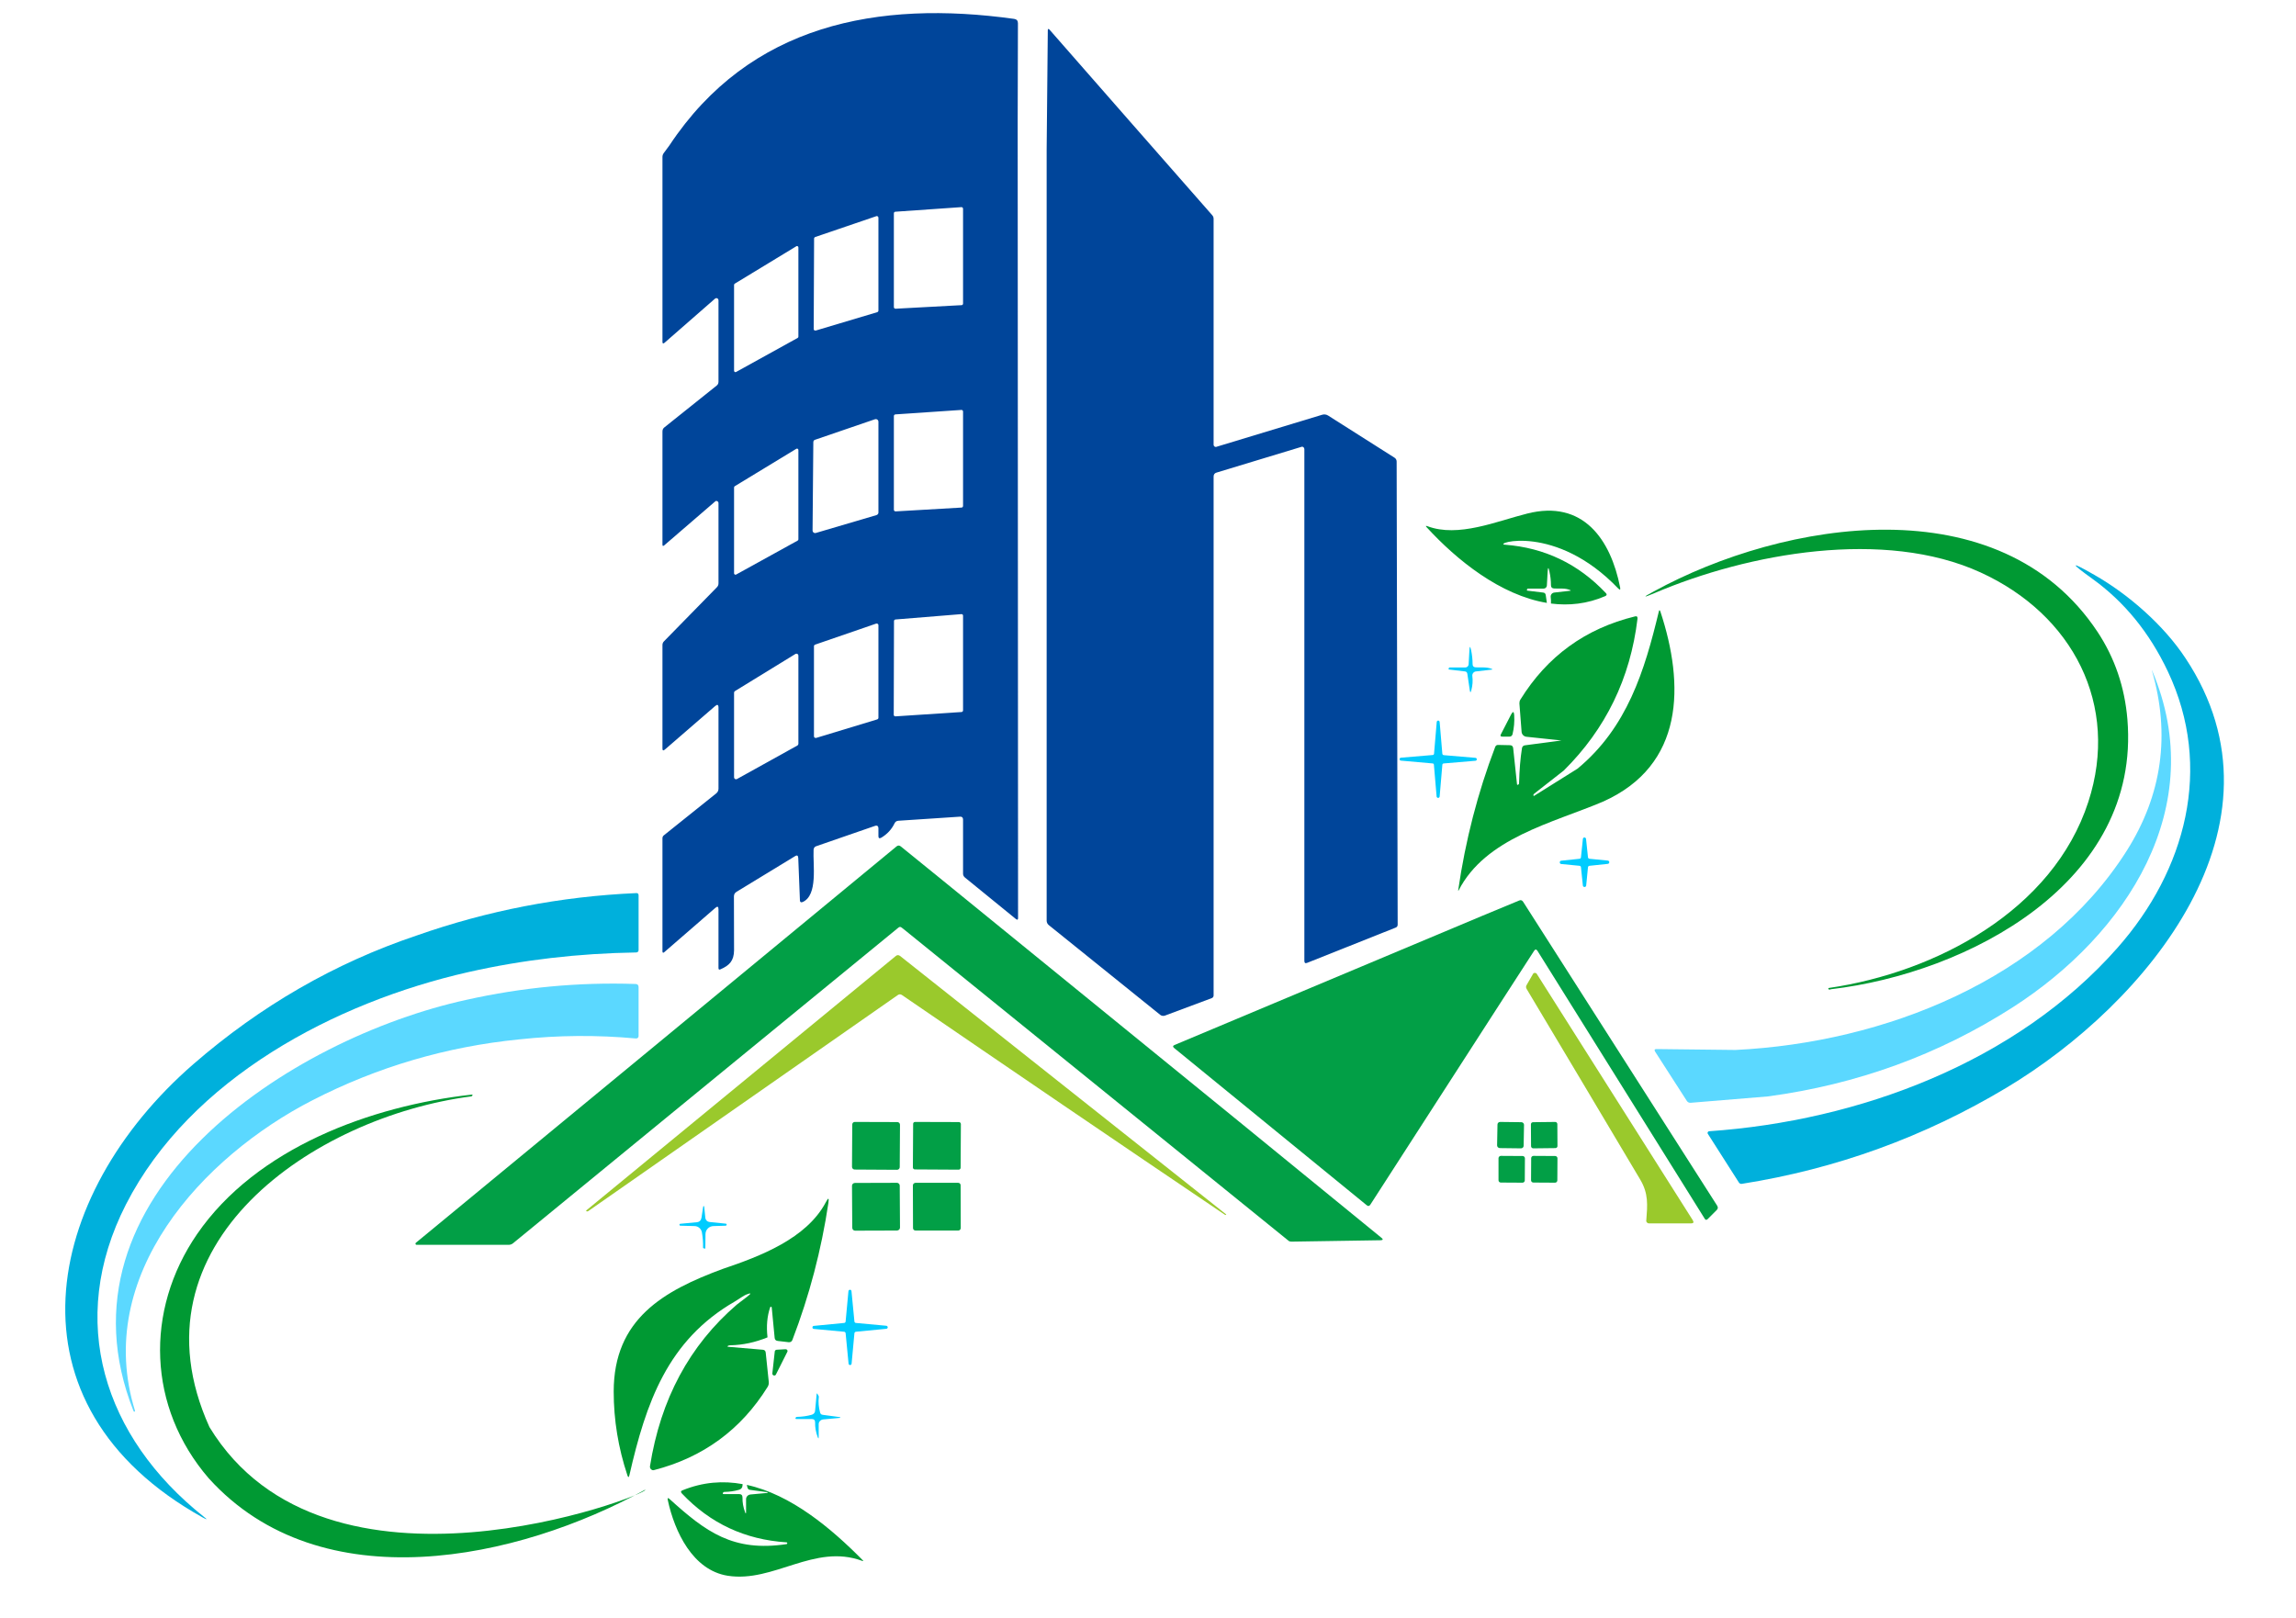 <?xml version="1.0" encoding="UTF-8"?>
<!DOCTYPE svg PUBLIC '-//W3C//DTD SVG 1.0//EN'
          'http://www.w3.org/TR/2001/REC-SVG-20010904/DTD/svg10.dtd'>
<svg clip-rule="evenodd" fill-rule="evenodd" height="12681.0" image-rendering="optimizeQuality" preserveAspectRatio="xMidYMid meet" shape-rendering="geometricPrecision" text-rendering="geometricPrecision" version="1.0" viewBox="-511.0 -103.0 17988.0 12681.0" width="17988.0" xmlns="http://www.w3.org/2000/svg" xmlns:xlink="http://www.w3.org/1999/xlink" zoomAndPan="magnify"
><g
  ><g
    ><g id="change1_1"
      ><path d="M7462 846l3 6244c0,14 -5,17 -17,8l-399 -325c-9,-7 -15,-18 -15,-30l0 -424c0,-16 -8,-24 -23,-23l-484 32c-13,1 -23,7 -29,19 -23,48 -58,86 -105,114 -15,8 -22,4 -22,-13l0 -59c0,-20 -10,-27 -29,-20l-457 158c-14,4 -21,14 -22,29 -6,116 36,356 -86,409 -13,5 -20,1 -21,-13l-13 -332c-1,-20 -10,-25 -26,-14l-458 279c-13,8 -20,20 -20,36 1,142 1,283 1,422 -1,83 -37,119 -106,149 -11,5 -16,2 -16,-10l0 -460c0,-22 -8,-26 -25,-11l-399 346c-10,9 -15,6 -15,-7l0 -885c0,-9 4,-17 10,-22l412 -330c11,-9 17,-22 17,-36l0 -635c0,-24 -9,-28 -27,-12l-393 340c-13,11 -19,8 -19,-8l0 -811c0,-11 4,-21 12,-29l414 -423c9,-9 13,-19 13,-32l0 -628c0,-2 0,-4 -1,-6 -3,-8 -13,-13 -21,-10 -2,1 -3,2 -5,4l-398 343c-10,8 -14,6 -14,-7l0 -885c0,-14 5,-25 16,-33l409 -327c9,-7 14,-17 14,-30l0 -638c0,-9 -7,-17 -16,-17 -4,0 -8,2 -11,4l-396 346c-11,9 -16,6 -16,-8l0 -1448c0,-11 3,-20 9,-29l45 -61c631,-953 1637,-1140 2701,-992 20,3 30,14 30,34l-2 767zm-428 687c0,0 0,0 0,0 0,-7 -5,-13 -12,-13 0,0 0,0 -1,0l-517 36c-7,0 -12,6 -12,12 0,0 0,0 0,0l0 736c0,0 0,0 0,0 0,6 6,12 13,12 0,0 0,0 0,0l518 -28c6,0 11,-6 11,-12 0,0 0,0 0,0l0 -743zm-1158 221c-5,2 -9,7 -9,12l-3 709c0,0 0,0 0,0 0,7 5,12 12,12 2,0 3,0 4,0l482 -144c5,-2 9,-7 9,-12l0 -728c0,0 0,0 0,0 0,-7 -6,-13 -13,-13 -1,0 -3,1 -4,1l-478 163zm-636 1047c0,0 0,0 0,0 0,7 5,12 11,12 2,0 4,-1 6,-2l481 -266c4,-2 6,-6 6,-10l0 -699c0,-6 -5,-11 -11,-11 -2,0 -4,0 -6,2l-482 293c-3,2 -5,6 -5,10l0 671zm1252 1090c0,0 0,0 0,0 0,7 6,13 13,13 0,0 0,0 1,0l516 -30c7,0 12,-6 12,-13 0,0 0,0 0,0l0 -739c0,0 0,0 0,0 0,-7 -5,-13 -12,-13 -1,0 -1,0 -1,0l-517 35c-7,1 -12,6 -12,13 0,0 0,0 0,0l0 734zm-618 -548c-8,2 -13,10 -13,18l-6 693c0,0 0,0 0,0 0,11 9,20 20,20 2,0 4,0 6,-1l475 -140c9,-3 15,-11 15,-19l0 -713c0,0 0,0 0,0 0,-11 -9,-20 -20,-20 -3,0 -5,0 -7,1l-470 161zm-634 1046c0,6 5,11 11,11 2,0 4,0 5,-1l482 -266c4,-2 6,-6 6,-10 0,0 0,0 0,0l0 -700c0,-6 -5,-11 -11,-11 -2,0 -4,1 -6,2l-482 293c-3,2 -5,6 -5,10 0,0 0,0 0,0l0 672zm1264 362c-6,1 -11,6 -11,12l-2 735c0,0 0,0 0,0 0,7 6,12 13,12 0,0 0,0 1,0l518 -34c6,-1 11,-6 11,-13 0,0 0,0 0,0l0 -742c0,0 0,0 0,0 0,-7 -5,-12 -12,-12 0,0 -1,0 -1,0l-517 42zm-638 915c0,8 6,13 13,13 1,0 3,0 4,0l478 -145c6,-2 10,-7 10,-13 0,0 0,0 0,0l0 -725c0,-8 -6,-13 -13,-13 -2,0 -3,0 -4,0l-479 165c-5,2 -9,6 -9,12l0 706zm-626 321c0,0 0,0 0,0 0,9 7,16 15,16 3,0 5,-1 8,-2l474 -263c4,-3 7,-8 7,-13 0,0 0,0 0,0l0 -690c0,-9 -6,-16 -15,-16 -3,0 -5,1 -8,2l-474 291c-4,2 -7,7 -7,13l0 662z" fill="#00459a"
      /></g
      ><g id="change1_2"
      ><path d="M8362 872l624 711c8,9 11,18 11,30l0 1769c0,9 8,17 17,17 2,0 4,0 5,-1l828 -251c16,-5 33,-3 47,6l520 330c11,7 17,18 17,31l8 3628c0,11 -5,19 -15,23l-693 276c-16,7 -23,1 -23,-16l0 -4011c0,-1 0,-1 -1,-2 -1,-9 -10,-16 -19,-15 -1,1 -1,1 -2,1l-666 202c-15,4 -23,15 -23,31l0 4065c0,11 -5,18 -15,22l-367 137c-12,4 -26,2 -36,-6l-874 -704c-10,-8 -16,-21 -16,-34 0,0 0,0 0,0l0 -6041 9 -935c0,-13 5,-15 14,-5l650 742z" fill="#00459a"
      /></g
      ><g id="change2_1"
      ><path d="M11279 4165c312,24 576,151 791,379 10,10 8,18 -5,24 -141,61 -284,76 -425,58 1,-17 0,-34 -2,-51 0,0 0,0 0,0 -2,-17 10,-33 28,-35 0,0 0,0 0,0l123 -14c8,0 8,-2 0,-6 -42,-17 -80,-9 -125,-12 -16,-1 -24,-9 -24,-26 0,-35 -4,-71 -12,-106 -7,-37 -12,-36 -14,1l-6 108c-1,14 -12,24 -26,24 0,0 0,0 0,0l-120 0c-5,0 -7,1 -8,2 -1,4 -1,7 -3,10 0,2 1,3 4,4l124 15c12,1 18,8 20,19l9 62c-363,-60 -705,-334 -942,-593 -9,-10 -8,-13 6,-8 243,91 542,-39 782,-99 438,-111 654,203 728,579 3,19 -1,22 -15,8 -492,-514 -986,-351 -888,-343z" fill="#093"
      /></g
      ><g id="change2_2"
      ><path d="M15850 6180c247,-760 -121,-1467 -845,-1798 -752,-344 -1817,-152 -2553,162 -94,40 -96,35 -6,-13 1019,-558 2711,-837 3476,317 135,204 213,433 234,685 107,1284 -1255,1990 -2321,2115 -1,0 -4,1 -12,3 -3,1 -6,0 -8,-3 -4,-6 -3,-9 4,-10 834,-122 1754,-605 2031,-1458z" fill="#093"
      /></g
      ><g id="change3_1"
      ><path d="M16611 5054c866,1304 -302,2707 -1404,3367 -641,384 -1331,635 -2071,752 -10,2 -18,-2 -24,-11l-243 -381c-1,-2 -2,-4 -2,-7 0,-6 5,-12 12,-13 1172,-81 2407,-538 3201,-1439 533,-605 750,-1409 393,-2164 -144,-304 -341,-546 -593,-727 -178,-128 -172,-138 18,-29 268,153 543,394 713,652z" fill="#00b0dc"
      /></g
      ><g id="change2_3"
      ><path d="M11848 5920c389,-322 525,-765 637,-1231 3,-14 7,-14 12,-1 190,574 190,1206 -451,1491 -394,167 -919,283 -1130,696 -1,1 -1,1 -1,1 -1,0 -2,-1 -2,-1 0,0 0,0 0,-1 57,-393 154,-768 290,-1124 4,-10 11,-16 22,-16l93 2c15,0 24,7 26,23l30 283c0,4 3,6 7,4 6,-2 9,-6 9,-12 3,-103 10,-195 23,-275 2,-12 11,-21 23,-22l286 -38 -274 -29c-20,-2 -36,-18 -38,-38l-17 -221c0,-2 0,-3 0,-5 0,-10 2,-19 8,-28 210,-339 509,-556 897,-651 15,-4 21,2 20,18 -56,467 -249,864 -578,1190l-230 180c-5,4 -8,9 -8,12 0,1 1,3 1,4 1,3 3,4 5,2l340 -213z" fill="#093"
      /></g
      ><g id="change4_1"
      ><path d="M10966 5158l-125 -15c-3,-1 -4,-2 -3,-4 1,-3 2,-6 3,-10 0,-1 3,-2 7,-2l121 0c0,0 0,0 0,0 13,0 25,-10 26,-24l6 -108c2,-38 6,-38 14,-1 7,35 11,71 11,106 0,17 8,25 24,26 45,3 83,-5 126,12 7,4 7,6 -1,6l-122 14c-1,0 -1,0 -1,0 -17,2 -30,18 -28,35 0,0 0,0 0,0 5,39 2,76 -8,113 -5,20 -9,19 -12,-1l-19 -128c-2,-12 -8,-18 -19,-19z" fill="#0cf"
      /></g
      ><g id="change5_1"
      ><path d="M13086 8124c1162,-57 2423,-549 3065,-1561 277,-438 343,-909 197,-1413 -1,-5 -1,-5 1,0 458,1073 -207,2072 -1090,2639 -580,372 -1220,605 -1919,699l-606 50c-1,0 -1,0 -2,0 -11,0 -21,-5 -27,-14l-249 -387c-8,-14 -4,-20 11,-20l619 7z" fill="#5bd8ff"
      /></g
      ><g id="change2_4"
      ><path d="M11352 5500c3,51 -1,100 -13,150 -4,13 -12,19 -26,19l-53 0c-15,0 -19,-6 -12,-19l80 -155c14,-26 22,-24 24,5z" fill="#093"
      /></g
      ><g id="change4_2"
      ><path d="M10800 5814l248 21c6,0 11,5 11,12 0,6 -5,11 -11,11l-248 21c-6,0 -11,5 -11,11l-21 247c0,7 -6,12 -12,12 -6,0 -12,-5 -12,-12l-21 -247c0,-6 -4,-11 -10,-11l-248 -22c-6,0 -11,-5 -11,-11 0,-7 5,-12 11,-12l248 -21c6,0 10,-4 11,-10l21 -248c0,-6 5,-12 12,-12 6,0 11,6 11,12l21 248c1,6 5,10 11,11z" fill="#0cf"
      /></g
      ><g id="change4_3"
      ><path d="M11942 6626l142 14c7,0 13,6 13,13 0,7 -6,13 -13,13l-142 15c-6,0 -11,5 -12,11l-14 143c0,7 -6,12 -13,12 -7,0 -13,-5 -13,-12l-15 -143c0,-6 -5,-10 -11,-11l-143 -14c-7,0 -12,-6 -12,-13 0,-7 5,-13 12,-13l143 -15c6,-1 11,-5 11,-11l15 -143c0,-7 5,-13 12,-13 7,0 13,6 13,13l15 143c1,6 6,10 12,11z" fill="#0cf"
      /></g
      ><g id="change3_2"
      ><path d="M2751 7228c557,-196 1131,-307 1722,-333 13,-1 19,5 19,18l0 429c0,10 -8,18 -18,18 -454,7 -892,58 -1316,154 -1041,236 -2176,832 -2682,1820 -466,912 -175,1823 609,2447 31,24 29,26 -5,8 -1591,-883 -1257,-2527 -77,-3553 526,-457 1109,-793 1748,-1008z" fill="#00b0dc"
      /></g
      ><g id="change6_1"
      ><path d="M11243 7757l-1018 1579c-8,12 -17,14 -28,5l-1509 -1232c-12,-10 -11,-18 3,-24l2406 -1010 294 -122c13,-6 23,-2 31,10l1520 2381c8,13 7,24 -4,35l-70 70c-9,9 -17,8 -23,-2l-1311 -2100c-9,-13 -17,-13 -26,0l-265 410z" fill="#029f46"
      /></g
      ><g id="change7_1"
      ><path d="M6556 7694c-11,-8 -23,-8 -35,1 -806,562 -1614,1126 -2424,1692 -4,2 -7,3 -10,2 -7,-2 -8,-6 -2,-10l2423 -1992c10,-8 21,-8 32,0l2556 2026c1,0 0,1 -2,2 -1,0 -2,1 -2,1 -1,1 -2,1 -4,1 -847,-572 -1691,-1147 -2532,-1723z" fill="#9ac92c"
      /></g
      ><g id="change7_2"
      ><path d="M11499 7529c3,-6 9,-9 15,-9 6,0 12,3 15,8l1222 1930c10,17 6,25 -14,25l-329 0c0,0 0,0 0,0 -12,0 -22,-10 -22,-22 0,0 0,-1 1,-2 9,-121 18,-209 -48,-320 -296,-498 -592,-995 -889,-1492 -7,-11 -7,-22 0,-33l49 -85z" fill="#9ac92c"
      /></g
      ><g id="change5_2"
      ><path d="M3558 8041c-572,57 -1112,216 -1619,476 -864,443 -1722,1376 -1392,2435 0,0 0,1 0,1 0,3 -1,5 -4,5 -4,0 -7,-1 -8,-5 -668,-1691 1233,-2922 2609,-3222 434,-97 875,-139 1324,-124 16,0 24,9 24,25l0 383c0,0 0,0 0,0 0,11 -8,19 -19,19 0,0 -1,0 -2,0 -304,-28 -608,-26 -913,7z" fill="#5bd8ff"
      /></g
      ><g id="change6_2"
      ><path d="M4710 8654l-1202 985c-10,8 -22,12 -35,12l-720 0c0,0 0,0 0,0 -5,0 -9,-4 -9,-9 0,-3 1,-5 3,-7l1777 -1465 1989 -1641c11,-9 22,-9 33,0l323 262 2332 1898 1110 906c16,13 14,19 -6,20l-699 11c-8,0 -16,-2 -22,-7l-673 -545 -2344 -1898 -13 -10c-9,-8 -18,-8 -27,0l-1817 1488z" fill="#029f46"
      /></g
      ><g id="change6_3"
      ><path d="M6187 8688l332 1c11,0 21,9 21,21l-2 332c0,11 -9,21 -21,21l-332 -2c-11,0 -21,-9 -21,-21l2 -332c0,-11 9,-21 21,-20z" fill="#029f46"
      /></g
      ><g id="change6_4"
      ><path d="M6658 8688l344 1c8,0 15,7 15,16l-2 342c0,8 -7,15 -15,15l-344 -2c-8,0 -15,-7 -15,-15l2 -342c0,-9 7,-15 15,-15z" fill="#029f46"
      /></g
      ><g id="change6_5"
      ><path d="M11242 8688l166 2c12,0 21,10 21,21l-3 164c0,11 -9,20 -21,20l-166 -2c-12,-1 -21,-10 -21,-21l3 -164c0,-11 9,-20 21,-20z" fill="#029f46"
      /></g
      ><g id="change6_6"
      ><path d="M11500 8690l173 -2c9,0 17,7 17,17l1 171c1,9 -7,17 -16,17l-174 2c-9,0 -17,-8 -17,-17l-1 -171c0,-10 7,-17 17,-17z" fill="#029f46"
      /></g
      ><g id="change6_7"
      ><path d="M11503 8954l170 1c10,0 18,8 18,18l-1 173c0,10 -8,18 -18,18l-170 -1c-10,0 -18,-8 -18,-18l1 -173c0,-10 8,-18 18,-18z" fill="#029f46"
      /></g
      ><g id="change6_8"
      ><path d="M6187 9166l329 -1c12,0 22,10 22,22l2 329c0,12 -10,22 -23,23l-329 1c-12,0 -22,-10 -22,-23l-2 -329c0,-12 10,-22 23,-22z" fill="#029f46"
      /></g
      ><g id="change6_9"
      ><path d="M6661 9165l335 0c11,0 19,9 19,19l1 335c0,11 -9,20 -19,20l-335 0c-11,0 -20,-8 -20,-19l-1 -335c0,-11 9,-19 20,-20z" fill="#029f46"
      /></g
      ><g id="change4_4"
      ><path d="M4932 9504l-113 -3c0,0 0,0 0,0 -4,0 -7,-4 -7,-8 0,-4 3,-7 7,-7l128 -12c22,-2 34,-14 38,-36l13 -86c0,-1 0,-2 1,-3 2,-2 5,-2 6,0 1,1 2,2 1,3l9 88c2,17 15,30 32,32l127 13c5,0 8,3 8,8 0,4 -4,8 -8,8 0,0 0,0 0,0l-96 3c-35,1 -62,29 -62,64l-1 109c0,3 -2,5 -6,3 -3,-1 -7,-2 -10,-3 -2,0 -2,-3 -2,-7 1,-38 -2,-77 -9,-117 -5,-27 -28,-48 -56,-49z" fill="#0cf"
      /></g
      ><g id="change2_5"
      ><path d="M5246 10095c-527,304 -696,793 -826,1361 -4,19 -10,19 -16,0 -71,-214 -107,-432 -107,-655 0,-568 389,-790 856,-962 290,-98 655,-236 806,-522 20,-38 26,-36 20,6 -55,368 -149,726 -282,1073 -5,13 -15,19 -29,18l-86 -10c-15,-2 -23,-10 -24,-24l-23 -239c-1,-3 -3,-5 -6,-5 -3,0 -5,1 -6,4 -24,69 -31,148 -21,236 -96,39 -192,60 -290,62 -8,0 -14,1 -19,4 -7,5 -6,7 2,8l270 23c14,1 22,9 23,23l24 230c1,14 -2,27 -9,38 -209,336 -506,553 -890,652 -2,0 -4,1 -6,1 -14,0 -26,-12 -26,-26 0,-1 0,-3 0,-4 83,-526 310,-949 681,-1268l81 -62c35,-27 32,-32 -8,-16 -15,6 -44,25 -89,54z" fill="#093"
      /></g
      ><g id="change4_5"
      ><path d="M6194 10263l238 22c6,0 12,6 12,12 0,7 -6,12 -12,12l-238 23c-6,1 -10,6 -11,11l-22 238c0,6 -5,12 -12,12 -7,0 -12,-6 -12,-12l-23 -238c-1,-5 -5,-10 -11,-11l-237 -22c-7,0 -12,-5 -12,-12 0,-7 5,-12 12,-12l237 -23c6,-1 10,-5 11,-11l22 -237c0,-7 6,-12 12,-12 7,0 12,5 12,12l23 237c1,6 5,10 11,11l0 0z" fill="#0cf"
      /></g
      ><g id="change2_6"
      ><path d="M5657 10490l-89 177c-2,5 -7,8 -13,8 -8,0 -15,-6 -15,-15 0,0 0,-1 0,-2l19 -172c1,-7 7,-12 14,-13l70 -4c0,0 0,0 1,0 8,0 15,6 15,14 0,3 -1,5 -2,7l0 0z" fill="#093"
      /></g
      ><g id="change4_6"
      ><path d="M5935 10983l134 18c2,0 3,2 3,3 0,2 -1,3 -3,3 0,0 0,0 0,0l-131 12c-19,2 -35,18 -35,37l0 99c0,16 -2,17 -8,2 -14,-38 -21,-76 -20,-115 0,-17 -9,-26 -25,-26l-122 0c-6,0 -8,-3 -6,-9 2,-6 7,-8 13,-8 39,-1 77,-6 115,-17 15,-5 24,-16 25,-32l12 -129c1,-7 3,-7 6,-2l9 15c2,3 2,6 2,9 -5,41 -1,82 10,122 3,11 10,17 21,18z" fill="#0cf"
      /></g
      ><g id="change2_7"
      ><path d="M1130 11079c912,1499 3422,535 3414,492 0,-1 0,-1 0,-1 -1,0 -1,0 -1,0 -991,547 -2537,885 -3419,-90 -479,-556 -503,-1313 -91,-1913 464,-675 1362,-1005 2151,-1093 7,0 9,2 6,7 -2,4 -5,6 -10,7 -1224,159 -2701,1151 -2050,2591z" fill="#093"
      /></g
      ><g id="change2_8"
      ><path d="M6247 12121c8,8 6,10 -4,6 -374,-138 -692,173 -1052,117 -275,-43 -417,-346 -470,-592 -4,-18 1,-21 14,-9 284,257 497,416 916,353 3,0 6,-3 6,-7 0,-4 -3,-7 -7,-7 0,0 0,0 0,0 -324,-21 -597,-148 -819,-383 -10,-11 -9,-20 6,-25 160,-65 318,-76 470,-48l-1 12c-1,16 -10,27 -26,32 -37,11 -75,16 -114,17 -7,0 -11,2 -13,8 -3,6 -1,9 6,9l121 0c17,0 26,9 26,26 -1,39 6,77 20,115 5,15 8,14 8,-2l0 -99c0,-19 15,-35 35,-37l131 -12c0,0 0,0 0,0 2,0 3,-1 3,-3 0,-1 -1,-3 -3,-3l-134 -18c-11,-1 -18,-7 -21,-18 -2,-7 -4,-14 -5,-21 346,75 661,340 907,589z" fill="#093"
      /></g
      ><g id="change6_10"
      ><path d="M11247 8954l171 1c10,0 18,8 18,18l-1 173c0,10 -8,18 -18,18l-170 -1c-10,0 -18,-8 -18,-18l0 -173c0,-10 9,-18 18,-18z" fill="#029f46"
      /></g
    ></g
  ></g
></svg
>
